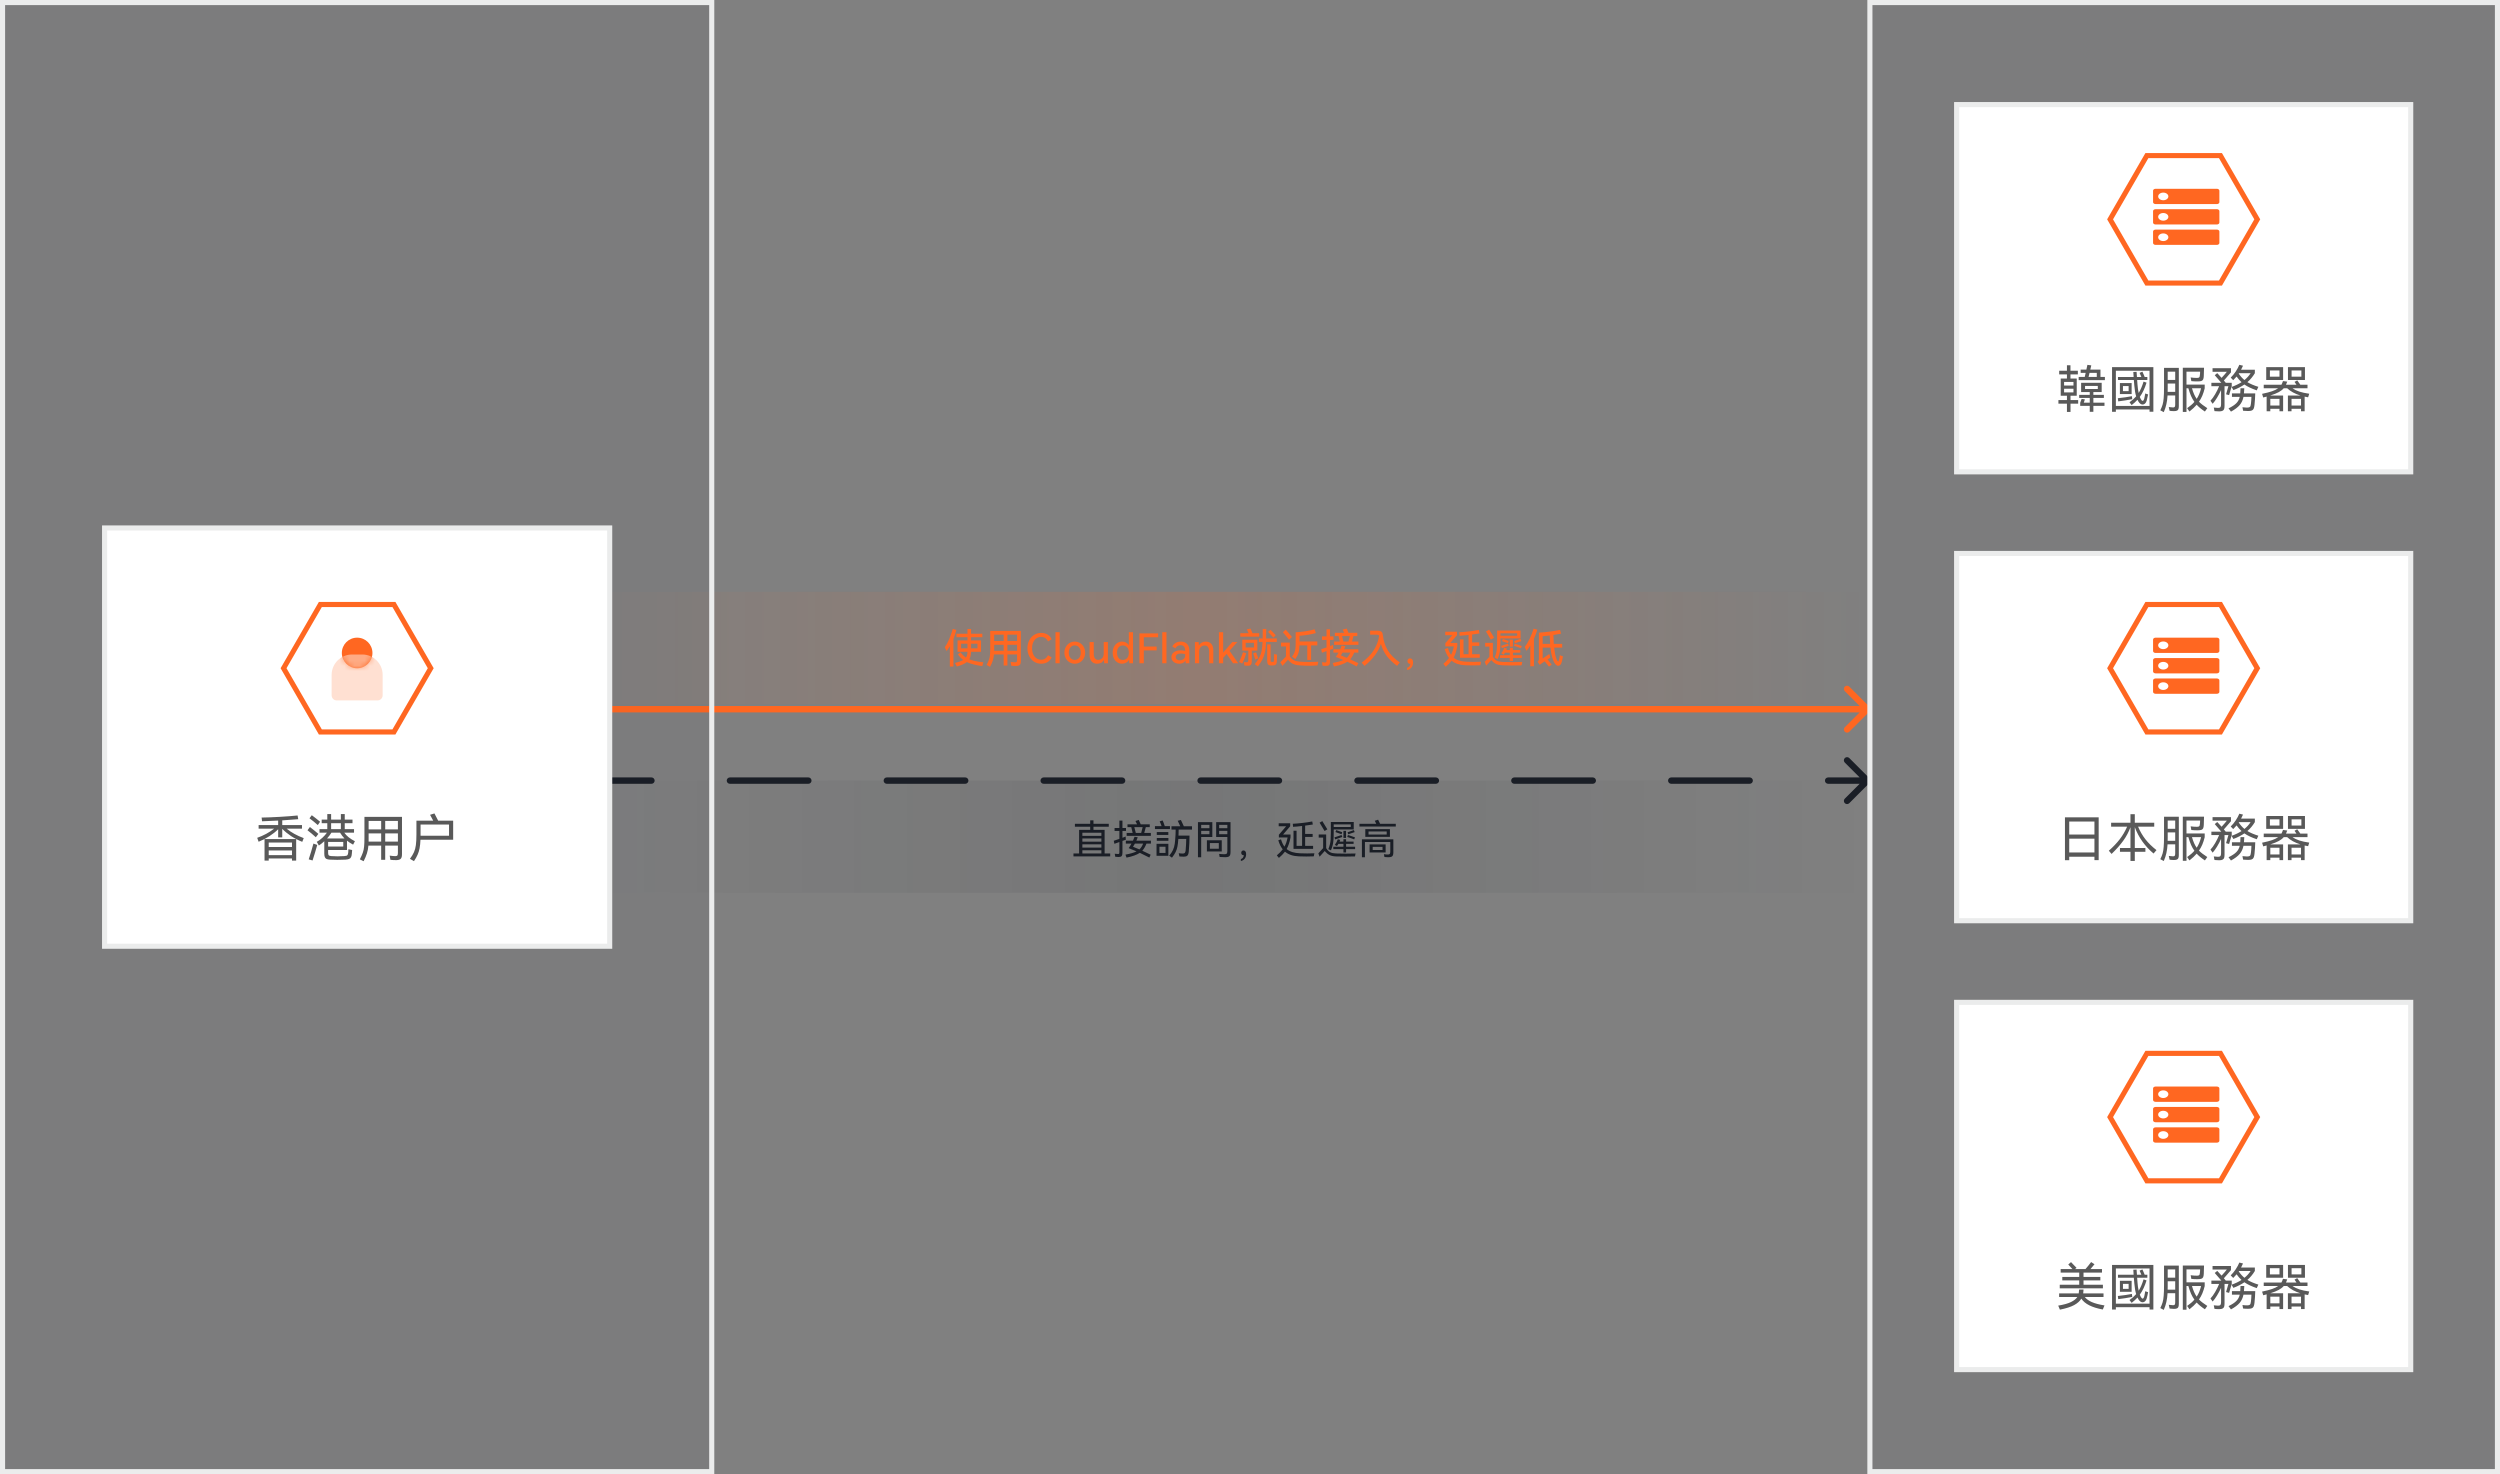 <svg width="490" height="289" viewBox="0 0 490 289" fill="none" xmlns="http://www.w3.org/2000/svg">
<rect x="0" y="0" width="490" height="289" fill="#808080" stroke="none"/>
<rect x="103" y="116" width="263" height="22" fill="url(#paint0_linear_697_43061)"/>
<path d="M187.456 123.456C187.291 124.091 187.096 124.685 186.872 125.24V130.64H186.168V126.656C185.949 127.029 185.741 127.352 185.544 127.624L185.176 126.872C185.469 126.461 185.752 125.939 186.024 125.304C186.301 124.664 186.541 123.987 186.744 123.272L187.456 123.456ZM192.528 130.552C191.867 130.461 191.291 130.352 190.8 130.224C190.315 130.101 189.883 129.949 189.504 129.768C189.296 129.933 189.032 130.085 188.712 130.224C188.397 130.363 188.008 130.501 187.544 130.64L187.168 129.944C187.893 129.763 188.44 129.565 188.808 129.352C188.403 129.059 188.051 128.696 187.752 128.264L188.264 127.848C188.557 128.269 188.912 128.613 189.328 128.88C189.429 128.736 189.501 128.573 189.544 128.392C189.592 128.211 189.619 127.997 189.624 127.752H187.68V125.52H189.624V124.888H187.464V124.208H189.624V123.28H190.328V124.208H192.536V124.888H190.328V125.52H192.28V127.752H190.328C190.312 128.381 190.197 128.872 189.984 129.224C190.667 129.501 191.584 129.696 192.736 129.808L192.528 130.552ZM189.624 126.168H188.368V127.072H189.624V126.168ZM191.584 127.072V126.168H190.328V127.072H191.584ZM194.088 123.664H200.088V129.568C200.088 129.829 200.053 130.029 199.984 130.168C199.92 130.307 199.813 130.403 199.664 130.456C199.515 130.515 199.304 130.544 199.032 130.544C198.808 130.544 198.536 130.528 198.216 130.496L198.088 129.736C198.429 129.784 198.712 129.811 198.936 129.816C199.101 129.816 199.211 129.784 199.264 129.72C199.317 129.651 199.344 129.517 199.344 129.32V128.28H197.456V130.44H196.72V128.28H194.816C194.779 128.717 194.701 129.12 194.584 129.488C194.467 129.851 194.288 130.256 194.048 130.704L193.368 130.328C193.587 129.912 193.744 129.568 193.84 129.296C193.936 129.024 194 128.723 194.032 128.392C194.069 128.056 194.088 127.581 194.088 126.968V123.664ZM196.72 125.64V124.4H194.856V125.64H196.72ZM197.456 125.64H199.344V124.4H197.456V125.64ZM194.856 127.552H196.72V126.376H194.856V127.24V127.552ZM197.456 126.376V127.552H199.344V126.376H197.456ZM204.072 129.304C204.387 129.304 204.656 129.227 204.88 129.072C205.104 128.917 205.283 128.701 205.416 128.424L206.12 128.84C205.965 129.219 205.707 129.523 205.344 129.752C204.981 129.976 204.563 130.088 204.088 130.088C203.587 130.088 203.128 129.963 202.712 129.712C202.301 129.456 201.976 129.099 201.736 128.64C201.496 128.181 201.376 127.656 201.376 127.064C201.376 126.472 201.496 125.947 201.736 125.488C201.976 125.029 202.301 124.675 202.712 124.424C203.128 124.173 203.587 124.048 204.088 124.048C204.563 124.048 204.981 124.163 205.344 124.392C205.707 124.616 205.965 124.917 206.12 125.296L205.416 125.712C205.283 125.435 205.104 125.219 204.88 125.064C204.656 124.909 204.387 124.832 204.072 124.832C203.725 124.832 203.416 124.925 203.144 125.112C202.872 125.293 202.661 125.555 202.512 125.896C202.363 126.232 202.288 126.621 202.288 127.064C202.288 127.507 202.363 127.899 202.512 128.24C202.661 128.576 202.872 128.837 203.144 129.024C203.416 129.211 203.725 129.304 204.072 129.304ZM207.697 130H206.873V123.912H207.697V130ZM208.625 127.92C208.625 127.499 208.719 127.123 208.905 126.792C209.092 126.461 209.34 126.205 209.649 126.024C209.964 125.843 210.303 125.752 210.665 125.752C211.023 125.752 211.356 125.843 211.665 126.024C211.975 126.205 212.223 126.461 212.409 126.792C212.596 127.123 212.689 127.499 212.689 127.92C212.689 128.341 212.596 128.717 212.409 129.048C212.223 129.379 211.975 129.635 211.665 129.816C211.356 129.997 211.023 130.088 210.665 130.088C210.303 130.088 209.964 129.997 209.649 129.816C209.34 129.635 209.092 129.379 208.905 129.048C208.719 128.717 208.625 128.341 208.625 127.92ZM209.489 127.92C209.489 128.357 209.599 128.704 209.817 128.96C210.041 129.216 210.321 129.344 210.657 129.344C210.999 129.344 211.279 129.216 211.497 128.96C211.716 128.704 211.825 128.357 211.825 127.92C211.825 127.483 211.713 127.136 211.489 126.88C211.271 126.624 210.993 126.496 210.657 126.496C210.321 126.496 210.041 126.624 209.817 126.88C209.599 127.136 209.489 127.483 209.489 127.92ZM216.327 125.848H217.151V130H216.423C216.413 129.733 216.394 129.509 216.367 129.328C216.234 129.584 216.05 129.776 215.815 129.904C215.581 130.027 215.319 130.088 215.031 130.088C214.583 130.088 214.226 129.941 213.959 129.648C213.693 129.355 213.559 128.931 213.559 128.376V125.848H214.375V128.136C214.375 128.515 214.447 128.811 214.591 129.024C214.735 129.232 214.954 129.336 215.247 129.336C215.546 129.336 215.799 129.229 216.007 129.016C216.221 128.803 216.327 128.501 216.327 128.112V125.848ZM221.254 123.912H222.07V130H221.35C221.324 129.637 221.305 129.411 221.294 129.32C221.145 129.576 220.948 129.768 220.702 129.896C220.462 130.024 220.206 130.088 219.934 130.088C219.609 130.088 219.305 130.003 219.022 129.832C218.74 129.661 218.513 129.413 218.342 129.088C218.172 128.757 218.086 128.368 218.086 127.92C218.086 127.477 218.172 127.093 218.342 126.768C218.513 126.437 218.74 126.187 219.022 126.016C219.305 125.84 219.609 125.752 219.934 125.752C220.196 125.752 220.441 125.811 220.67 125.928C220.905 126.045 221.1 126.219 221.254 126.448V123.912ZM220.07 129.352C220.396 129.352 220.673 129.235 220.902 129C221.137 128.765 221.254 128.405 221.254 127.92C221.254 127.44 221.137 127.085 220.902 126.856C220.673 126.627 220.396 126.512 220.07 126.512C219.729 126.512 219.454 126.635 219.246 126.88C219.044 127.125 218.942 127.472 218.942 127.92C218.942 128.373 219.044 128.725 219.246 128.976C219.454 129.227 219.729 129.352 220.07 129.352ZM223.328 124.144H226.992V124.904H224.184V126.72H226.696V127.48H224.184V130H223.328V124.144ZM228.627 130H227.803V123.912H228.627V130ZM231.443 125.752C231.939 125.752 232.339 125.899 232.643 126.192C232.952 126.485 233.107 126.907 233.107 127.456V130H232.395C232.384 129.76 232.371 129.589 232.355 129.488C232.099 129.888 231.688 130.088 231.123 130.088C230.846 130.088 230.59 130.037 230.355 129.936C230.126 129.835 229.942 129.688 229.803 129.496C229.664 129.304 229.595 129.072 229.595 128.8C229.595 128.389 229.763 128.064 230.099 127.824C230.435 127.584 230.864 127.464 231.387 127.464C231.68 127.464 231.982 127.504 232.291 127.584V127.568C232.291 127.189 232.216 126.912 232.067 126.736C231.918 126.555 231.694 126.464 231.395 126.464C231.155 126.464 230.952 126.517 230.787 126.624C230.627 126.725 230.491 126.875 230.379 127.072L229.771 126.72C229.904 126.427 230.12 126.192 230.419 126.016C230.718 125.84 231.059 125.752 231.443 125.752ZM232.291 128.208C231.971 128.128 231.691 128.088 231.451 128.088C231.131 128.088 230.883 128.149 230.707 128.272C230.531 128.395 230.443 128.565 230.443 128.784C230.443 128.981 230.515 129.139 230.659 129.256C230.803 129.368 230.992 129.424 231.227 129.424C231.52 129.424 231.771 129.341 231.979 129.176C232.187 129.005 232.291 128.771 232.291 128.472V128.208ZM236.337 125.752C236.785 125.752 237.142 125.899 237.409 126.192C237.676 126.485 237.809 126.909 237.809 127.464V130H236.985V127.712C236.985 127.328 236.913 127.032 236.769 126.824C236.625 126.616 236.406 126.512 236.113 126.512C235.814 126.512 235.558 126.619 235.345 126.832C235.137 127.04 235.033 127.339 235.033 127.728V130H234.209V125.848H234.937C234.948 126.109 234.964 126.336 234.985 126.528C235.124 126.272 235.308 126.08 235.537 125.952C235.772 125.819 236.038 125.752 236.337 125.752ZM240.984 127.552L242.688 130H241.68L240.424 128.176L239.736 128.944V130H238.912V123.912H239.736V127.912L241.528 125.848H242.512L240.984 127.552ZM246.8 124.112V124.792H243.096V124.112H244.728C244.568 123.739 244.451 123.485 244.376 123.352L245.096 123.2C245.219 123.445 245.352 123.749 245.496 124.112H246.8ZM250.248 125.816H248.144C248.128 126.584 248.064 127.232 247.952 127.76C247.845 128.288 247.683 128.768 247.464 129.2C247.245 129.627 246.941 130.101 246.552 130.624L245.928 130.176C246.312 129.707 246.608 129.277 246.816 128.888C247.024 128.499 247.176 128.069 247.272 127.6C247.368 127.125 247.429 126.531 247.456 125.816H246.744V125.136H247.48V125.12L247.496 123.272H248.184L248.152 125.12V125.136H250.248V125.816ZM249.568 124.96C249.445 124.811 249.155 124.493 248.696 124.008L248.544 123.848L249.008 123.432C249.205 123.629 249.416 123.848 249.64 124.088C249.763 124.211 249.899 124.352 250.048 124.512L249.568 124.96ZM246.44 127.512H245.352V129.552C245.352 129.904 245.296 130.147 245.184 130.28C245.077 130.413 244.883 130.48 244.6 130.48C244.403 130.485 244.173 130.475 243.912 130.448L243.784 129.752C243.955 129.789 244.136 129.808 244.328 129.808C244.461 129.808 244.552 129.773 244.6 129.704C244.648 129.629 244.672 129.507 244.672 129.336V127.512H243.488V125.384H246.44V127.512ZM245.776 125.992H244.152V126.904H245.776V125.992ZM250.304 128.312C250.304 128.653 250.291 129.077 250.264 129.584C250.259 129.893 250.195 130.112 250.072 130.24C249.949 130.368 249.747 130.432 249.464 130.432H249.096C248.845 130.432 248.661 130.363 248.544 130.224C248.427 130.085 248.368 129.869 248.368 129.576V126.304H249.04V129.424C249.04 129.547 249.061 129.632 249.104 129.68C249.147 129.723 249.216 129.744 249.312 129.744H249.416C249.528 129.744 249.603 129.723 249.64 129.68C249.677 129.637 249.696 129.555 249.696 129.432C249.712 128.968 249.72 128.555 249.72 128.192L250.304 128.312ZM244.24 128.032C244.069 128.715 243.819 129.389 243.488 130.056L242.872 129.752C243.005 129.485 243.141 129.173 243.28 128.816C243.424 128.453 243.541 128.123 243.632 127.824L244.24 128.032ZM246.04 129.28L245.944 128.984C245.917 128.904 245.869 128.763 245.8 128.56C245.731 128.357 245.669 128.195 245.616 128.072L246.184 127.848C246.403 128.397 246.549 128.789 246.624 129.024L246.04 129.28ZM254.704 126.504C254.688 127.085 254.624 127.563 254.512 127.936C254.4 128.309 254.195 128.723 253.896 129.176L253.232 128.72C253.445 128.421 253.603 128.149 253.704 127.904C253.805 127.659 253.872 127.392 253.904 127.104C253.936 126.811 253.952 126.408 253.952 125.896V123.928C254.603 123.891 255.245 123.824 255.88 123.728C256.52 123.627 257.115 123.501 257.664 123.352L257.896 124.088C257.421 124.216 256.899 124.328 256.328 124.424C255.757 124.515 255.219 124.579 254.712 124.616V125.728H258.192V126.504H256.976V129.352H256.224V126.504H254.704ZM252.656 125.384C252.533 125.213 252.341 124.973 252.08 124.664C251.824 124.349 251.611 124.101 251.44 123.92L251.992 123.416C252.152 123.576 252.355 123.8 252.6 124.088C252.851 124.376 253.059 124.629 253.224 124.848L252.656 125.384ZM254.864 129.696C255.403 129.733 255.976 129.752 256.584 129.752C257.229 129.752 257.832 129.733 258.392 129.696L258.232 130.424C257.624 130.467 257.056 130.488 256.528 130.488C256 130.488 255.432 130.467 254.824 130.424C254.403 130.397 254.053 130.341 253.776 130.256C253.504 130.176 253.267 130.061 253.064 129.912C252.867 129.763 252.659 129.563 252.44 129.312L251.368 130.512L250.944 129.816L252.048 128.672V126.704H251.08V125.944H252.8V128.664C253.035 129 253.304 129.248 253.608 129.408C253.912 129.563 254.331 129.659 254.864 129.696ZM266.248 125.736V126.4H261.488V125.736H262.6L262.352 124.672H261.632V124.024H263.448C263.331 123.736 263.24 123.525 263.176 123.392L263.96 123.2C264.013 123.312 264.059 123.419 264.096 123.52C264.139 123.621 264.176 123.712 264.208 123.792C264.219 123.824 264.248 123.901 264.296 124.024H266.032V124.672H265.272L265.008 125.736H266.248ZM261.312 127.152L260.688 127.368V129.64C260.688 129.875 260.661 130.053 260.608 130.176C260.56 130.304 260.477 130.392 260.36 130.44C260.248 130.493 260.088 130.52 259.88 130.52C259.667 130.52 259.448 130.507 259.224 130.48L259.104 129.792C259.291 129.824 259.493 129.843 259.712 129.848C259.824 129.848 259.899 129.824 259.936 129.776C259.979 129.723 260 129.629 260 129.496V127.616L259.096 127.936L258.952 127.24C259.325 127.128 259.675 127.013 260 126.896V125.424H259.112V124.736H260V123.344H260.688V124.736H261.36V125.424H260.688V126.64C260.864 126.576 261.061 126.499 261.28 126.408L261.312 127.152ZM263.048 124.672L263.304 125.736H264.304C264.395 125.411 264.483 125.056 264.568 124.672H263.048ZM263.688 126.656C263.624 126.821 263.541 127.021 263.44 127.256H266.24V127.912H265.416C265.203 128.456 264.941 128.893 264.632 129.224C265.261 129.512 265.795 129.763 266.232 129.976L265.92 130.624C265.269 130.272 264.653 129.965 264.072 129.704C263.779 129.901 263.419 130.075 262.992 130.224C262.571 130.373 262.059 130.509 261.456 130.632L261.216 129.952C262.149 129.776 262.848 129.579 263.312 129.36C262.907 129.184 262.413 128.981 261.832 128.752C262.003 128.517 262.176 128.237 262.352 127.912H261.344V127.256H262.68C262.824 126.931 262.92 126.688 262.968 126.528L263.688 126.656ZM263.128 127.912C263.016 128.125 262.909 128.307 262.808 128.456C263.091 128.557 263.48 128.717 263.976 128.936C264.248 128.685 264.475 128.344 264.656 127.912H263.128ZM271.032 124.44C271.155 125.587 271.48 126.597 272.008 127.472C272.536 128.347 273.32 129.133 274.36 129.832L273.824 130.512C272.981 129.888 272.304 129.24 271.792 128.568C271.285 127.891 270.907 127.101 270.656 126.2C270.165 127.747 269.099 129.187 267.456 130.52L266.888 129.88C267.981 129.059 268.795 128.208 269.328 127.328C269.861 126.443 270.189 125.531 270.312 124.592C270.264 124.517 270.187 124.467 270.08 124.44C269.979 124.408 269.837 124.392 269.656 124.392H268.544V123.608H269.952C270.304 123.608 270.565 123.672 270.736 123.8C270.907 123.928 271.005 124.141 271.032 124.44ZM276.368 129.04C276.539 129.04 276.68 129.109 276.792 129.248C276.904 129.381 276.96 129.584 276.96 129.856C276.96 130.251 276.851 130.579 276.632 130.84C276.413 131.107 276.133 131.272 275.792 131.336V130.888C276.187 130.781 276.4 130.52 276.432 130.104C276.416 130.109 276.395 130.112 276.368 130.112C276.219 130.112 276.096 130.061 276 129.96C275.909 129.853 275.864 129.725 275.864 129.576C275.864 129.427 275.909 129.301 276 129.2C276.096 129.093 276.219 129.04 276.368 129.04ZM287.84 124.456C287.029 124.541 286.448 124.595 286.096 124.616L286.032 123.92C286.587 123.893 287.229 123.837 287.96 123.752C288.691 123.667 289.32 123.571 289.848 123.464L289.976 124.16C289.597 124.229 289.117 124.299 288.536 124.368V125.912H289.936V126.584H288.536V128.224H290.032V128.912H286.152V125.328H286.848V128.224H287.84V124.456ZM287.456 129.696C288.085 129.717 288.557 129.728 288.872 129.728C289.181 129.728 289.651 129.717 290.28 129.696L290.152 130.392C289.72 130.413 289.227 130.424 288.672 130.424C288.123 130.424 287.627 130.413 287.184 130.392C286.075 130.349 285.184 130.051 284.512 129.496C284.219 129.885 283.837 130.283 283.368 130.688L282.896 130.112C283.349 129.733 283.72 129.352 284.008 128.968C283.656 128.509 283.376 127.928 283.168 127.224L283.792 127.008C283.936 127.531 284.141 127.979 284.408 128.352C284.643 127.909 284.829 127.355 284.968 126.688H283.288V126.072L284.648 124.504H283.264V123.816H285.568V124.504L284.256 126.016H285.632V126.672C285.547 127.141 285.445 127.555 285.328 127.912C285.216 128.264 285.075 128.592 284.904 128.896C285.203 129.152 285.56 129.344 285.976 129.472C286.397 129.595 286.891 129.669 287.456 129.696ZM292.208 125.376C291.909 124.853 291.592 124.317 291.256 123.768L291.872 123.416C292.107 123.757 292.429 124.283 292.84 124.992L292.208 125.376ZM294.088 125.704C294.088 126.547 294.053 127.197 293.984 127.656C293.915 128.115 293.768 128.627 293.544 129.192L292.952 128.864C293.091 128.523 293.192 128.221 293.256 127.96C293.32 127.693 293.365 127.389 293.392 127.048C293.419 126.707 293.432 126.248 293.432 125.672V123.584H298.032V125.136H294.088V125.704ZM297.36 124.6V124.136H294.088V124.6H297.36ZM296.776 125.64L296.96 125.576C297.408 125.437 297.76 125.32 298.016 125.224L298.184 125.656C297.565 125.869 297.149 126.008 296.936 126.072L296.776 125.64ZM295.568 126.056L295.344 125.976C294.843 125.805 294.525 125.701 294.392 125.664L294.56 125.24C295.109 125.411 295.496 125.539 295.72 125.624L295.568 126.056ZM295.912 125.376H296.528V126.752H295.912V125.376ZM294.568 129.744C295.128 129.765 295.76 129.776 296.464 129.776C297.168 129.776 297.8 129.765 298.36 129.744L298.224 130.408C297.675 130.429 297.056 130.44 296.368 130.44C295.685 130.44 295.069 130.429 294.52 130.408C294.008 130.387 293.584 130.299 293.248 130.144C292.917 129.989 292.595 129.733 292.28 129.376C292.264 129.392 292.245 129.413 292.224 129.44C292.208 129.461 292.184 129.488 292.152 129.52C291.688 130.048 291.403 130.365 291.296 130.472L291.008 129.712L291.928 128.728V126.728H291.088V126.008H292.608V128.736C292.821 129.093 293.072 129.347 293.36 129.496C293.653 129.645 294.056 129.728 294.568 129.744ZM294.216 126.592C294.669 126.459 295.115 126.312 295.552 126.152L295.728 126.568C295.344 126.712 294.891 126.867 294.368 127.032L294.216 126.592ZM296.888 126.16C297.064 126.208 297.288 126.28 297.56 126.376C297.832 126.467 298.069 126.549 298.272 126.624L298.096 127.056C297.915 126.981 297.688 126.896 297.416 126.8C297.144 126.704 296.912 126.629 296.72 126.576L296.888 126.16ZM296.544 129.568H295.92V128.96H293.992V128.424H295.92V127.92H294.984C294.899 128.064 294.808 128.197 294.712 128.32L294.248 128.056C294.488 127.741 294.685 127.384 294.84 126.984L295.368 127.112L295.24 127.416H295.92V126.984H296.544V127.416H297.984V127.92H296.544V128.424H298.264V128.96H296.544V129.568ZM301.32 123.416C301.123 124.061 300.901 124.651 300.656 125.184V130.592H299.936V126.528C299.717 126.885 299.469 127.232 299.192 127.568L298.848 126.808C299.173 126.387 299.496 125.843 299.816 125.176C300.136 124.509 300.392 123.856 300.584 123.216L301.32 123.416ZM306.336 128.648C306.325 128.744 306.296 128.904 306.248 129.128C306.2 129.347 306.155 129.541 306.112 129.712C306.043 129.984 305.949 130.181 305.832 130.304C305.715 130.432 305.571 130.496 305.4 130.496C305.219 130.496 305.04 130.397 304.864 130.2C304.688 130.008 304.525 129.707 304.376 129.296C304.163 128.725 304.003 127.936 303.896 126.928H302.36V129.064C302.408 129.032 302.464 128.995 302.528 128.952C302.592 128.909 302.661 128.861 302.736 128.808L303.672 128.184L303.872 128.888L303.312 129.248C303.653 129.643 303.925 129.984 304.128 130.272L303.6 130.664C303.445 130.451 303.168 130.101 302.768 129.616C302.709 129.653 302.656 129.688 302.608 129.72C302.565 129.747 302.528 129.771 302.496 129.792C302.251 129.957 302.011 130.131 301.776 130.312L301.384 129.704C301.475 129.619 301.536 129.541 301.568 129.472C301.605 129.403 301.624 129.323 301.624 129.232V124C302.291 123.957 302.989 123.891 303.72 123.8C304.451 123.704 305.136 123.592 305.776 123.464L305.952 124.2C305.531 124.291 305.035 124.376 304.464 124.456C304.469 124.989 304.496 125.568 304.544 126.192H306.184V126.928H304.608C304.715 127.893 304.864 128.629 305.056 129.136C305.109 129.28 305.171 129.405 305.24 129.512C305.315 129.613 305.368 129.664 305.4 129.664C305.427 129.664 305.459 129.619 305.496 129.528C305.539 129.432 305.576 129.32 305.608 129.192C305.656 128.92 305.699 128.661 305.736 128.416L306.336 128.648ZM302.36 126.192H303.832C303.805 125.819 303.776 125.272 303.744 124.552C303.141 124.632 302.68 124.683 302.36 124.704V126.192Z" fill="#FF6721"/>
<rect x="103" y="153" width="263" height="22" fill="url(#paint1_linear_697_43061)"/>
<path d="M120 152.375C119.655 152.375 119.375 152.655 119.375 153C119.375 153.345 119.655 153.625 120 153.625V152.375ZM366.442 153.442C366.686 153.198 366.686 152.802 366.442 152.558L362.464 148.581C362.22 148.337 361.825 148.337 361.581 148.581C361.337 148.825 361.337 149.22 361.581 149.464L365.116 153L361.581 156.536C361.337 156.78 361.337 157.175 361.581 157.419C361.825 157.663 362.22 157.663 362.464 157.419L366.442 153.442ZM127.688 153.625C128.033 153.625 128.312 153.345 128.312 153C128.312 152.655 128.033 152.375 127.688 152.375V153.625ZM143.062 152.375C142.717 152.375 142.438 152.655 142.438 153C142.438 153.345 142.717 153.625 143.062 153.625V152.375ZM158.438 153.625C158.783 153.625 159.062 153.345 159.062 153C159.062 152.655 158.783 152.375 158.438 152.375V153.625ZM173.812 152.375C173.467 152.375 173.188 152.655 173.188 153C173.188 153.345 173.467 153.625 173.812 153.625V152.375ZM189.188 153.625C189.533 153.625 189.812 153.345 189.812 153C189.812 152.655 189.533 152.375 189.188 152.375V153.625ZM204.562 152.375C204.217 152.375 203.938 152.655 203.938 153C203.938 153.345 204.217 153.625 204.562 153.625V152.375ZM219.938 153.625C220.283 153.625 220.562 153.345 220.562 153C220.562 152.655 220.283 152.375 219.938 152.375V153.625ZM235.312 152.375C234.967 152.375 234.688 152.655 234.688 153C234.688 153.345 234.967 153.625 235.312 153.625V152.375ZM250.688 153.625C251.033 153.625 251.312 153.345 251.312 153C251.312 152.655 251.033 152.375 250.688 152.375V153.625ZM266.062 152.375C265.717 152.375 265.438 152.655 265.438 153C265.438 153.345 265.717 153.625 266.062 153.625V152.375ZM281.438 153.625C281.783 153.625 282.062 153.345 282.062 153C282.062 152.655 281.783 152.375 281.438 152.375V153.625ZM296.812 152.375C296.467 152.375 296.188 152.655 296.188 153C296.188 153.345 296.467 153.625 296.812 153.625V152.375ZM312.188 153.625C312.533 153.625 312.812 153.345 312.812 153C312.812 152.655 312.533 152.375 312.188 152.375V153.625ZM327.562 152.375C327.217 152.375 326.938 152.655 326.938 153C326.938 153.345 327.217 153.625 327.562 153.625V152.375ZM342.938 153.625C343.283 153.625 343.562 153.345 343.562 153C343.562 152.655 343.283 152.375 342.938 152.375V153.625ZM358.312 152.375C357.967 152.375 357.688 152.655 357.688 153C357.688 153.345 357.967 153.625 358.312 153.625V152.375ZM120 153.625H127.688V152.375H120V153.625ZM143.062 153.625H158.438V152.375H143.062V153.625ZM173.812 153.625H189.188V152.375H173.812V153.625ZM204.562 153.625H219.938V152.375H204.562V153.625ZM235.312 153.625H250.688V152.375H235.312V153.625ZM266.062 153.625H281.438V152.375H266.062V153.625ZM296.812 153.625H312.188V152.375H296.812V153.625ZM327.562 153.625H342.938V152.375H327.562V153.625ZM358.312 153.625H366V152.375H358.312V153.625ZM120 152.375C119.655 152.375 119.375 152.655 119.375 153C119.375 153.345 119.655 153.625 120 153.625V152.375ZM366.442 153.442C366.686 153.198 366.686 152.802 366.442 152.558L362.464 148.581C362.22 148.337 361.825 148.337 361.581 148.581C361.337 148.825 361.337 149.22 361.581 149.464L365.116 153L361.581 156.536C361.337 156.78 361.337 157.175 361.581 157.419C361.825 157.663 362.22 157.663 362.464 157.419L366.442 153.442ZM127.688 153.625C128.033 153.625 128.312 153.345 128.312 153C128.312 152.655 128.033 152.375 127.688 152.375V153.625ZM143.062 152.375C142.717 152.375 142.438 152.655 142.438 153C142.438 153.345 142.717 153.625 143.062 153.625V152.375ZM158.438 153.625C158.783 153.625 159.062 153.345 159.062 153C159.062 152.655 158.783 152.375 158.438 152.375V153.625ZM173.812 152.375C173.467 152.375 173.188 152.655 173.188 153C173.188 153.345 173.467 153.625 173.812 153.625V152.375ZM189.188 153.625C189.533 153.625 189.812 153.345 189.812 153C189.812 152.655 189.533 152.375 189.188 152.375V153.625ZM204.562 152.375C204.217 152.375 203.938 152.655 203.938 153C203.938 153.345 204.217 153.625 204.562 153.625V152.375ZM219.938 153.625C220.283 153.625 220.562 153.345 220.562 153C220.562 152.655 220.283 152.375 219.938 152.375V153.625ZM235.312 152.375C234.967 152.375 234.688 152.655 234.688 153C234.688 153.345 234.967 153.625 235.312 153.625V152.375ZM250.688 153.625C251.033 153.625 251.312 153.345 251.312 153C251.312 152.655 251.033 152.375 250.688 152.375V153.625ZM266.062 152.375C265.717 152.375 265.438 152.655 265.438 153C265.438 153.345 265.717 153.625 266.062 153.625V152.375ZM281.438 153.625C281.783 153.625 282.062 153.345 282.062 153C282.062 152.655 281.783 152.375 281.438 152.375V153.625ZM296.812 152.375C296.467 152.375 296.188 152.655 296.188 153C296.188 153.345 296.467 153.625 296.812 153.625V152.375ZM312.188 153.625C312.533 153.625 312.812 153.345 312.812 153C312.812 152.655 312.533 152.375 312.188 152.375V153.625ZM327.562 152.375C327.217 152.375 326.938 152.655 326.938 153C326.938 153.345 327.217 153.625 327.562 153.625V152.375ZM342.938 153.625C343.283 153.625 343.562 153.345 343.562 153C343.562 152.655 343.283 152.375 342.938 152.375V153.625ZM358.312 152.375C357.967 152.375 357.688 152.655 357.688 153C357.688 153.345 357.967 153.625 358.312 153.625V152.375ZM120 153.625H127.688V152.375H120V153.625ZM143.062 153.625H158.438V152.375H143.062V153.625ZM173.812 153.625H189.188V152.375H173.812V153.625ZM204.562 153.625H219.938V152.375H204.562V153.625ZM235.312 153.625H250.688V152.375H235.312V153.625ZM266.062 153.625H281.438V152.375H266.062V153.625ZM296.812 153.625H312.188V152.375H296.812V153.625ZM327.562 153.625H342.938V152.375H327.562V153.625ZM358.312 153.625H366V152.375H358.312V153.625Z" fill="#1A1E26"/>
<path d="M120 138.375C119.655 138.375 119.375 138.655 119.375 139C119.375 139.345 119.655 139.625 120 139.625V138.375ZM366.442 139.442C366.686 139.198 366.686 138.802 366.442 138.558L362.464 134.581C362.22 134.337 361.825 134.337 361.581 134.581C361.337 134.825 361.337 135.22 361.581 135.464L365.116 139L361.581 142.536C361.337 142.78 361.337 143.175 361.581 143.419C361.825 143.663 362.22 143.663 362.464 143.419L366.442 139.442ZM120 139.625H366V138.375H120V139.625Z" fill="#FF6721"/>
<path d="M216.504 162.66V167.284H217.6V167.86H210.4V167.284H211.504V162.66H213.68V162.036H210.68V161.46H213.68V160.78H214.32V161.46H217.32V162.036H214.32V162.66H216.504ZM215.872 163.828V163.212H212.144V163.828H215.872ZM212.144 164.964H215.872V164.34H212.144V164.964ZM215.872 165.484H212.144V166.124H215.872V165.484ZM215.872 166.652H212.144V167.284H215.872V166.652ZM225.568 163.252V163.828H220.824V163.252H222L221.728 162.124H220.984V161.564H222.864C222.768 161.34 222.664 161.124 222.552 160.916L223.2 160.708C223.28 160.863 223.405 161.148 223.576 161.564H225.352V162.124H224.576L224.272 163.252H225.568ZM220.656 164.596L220 164.82V167.132C220 167.457 219.944 167.679 219.832 167.796C219.725 167.913 219.533 167.972 219.256 167.972C219.027 167.972 218.805 167.959 218.592 167.932L218.488 167.332C218.739 167.369 218.957 167.388 219.144 167.388C219.245 167.388 219.312 167.364 219.344 167.316C219.381 167.263 219.4 167.169 219.4 167.036V165.036C219.059 165.153 218.733 165.271 218.424 165.388L218.296 164.788C218.525 164.724 218.893 164.601 219.4 164.42V162.868H218.456V162.284H219.4V160.836H220V162.284H220.696V162.868H220V164.204L220.192 164.132L220.624 163.956L220.656 164.596ZM223.96 162.124H222.328L222.616 163.252H223.672L223.96 162.124ZM225.584 165.348H224.704C224.475 165.94 224.203 166.404 223.888 166.74C224.608 167.071 225.155 167.332 225.528 167.524L225.272 168.084C224.707 167.785 224.083 167.476 223.4 167.156C223.107 167.353 222.752 167.527 222.336 167.676C221.92 167.831 221.408 167.969 220.8 168.092L220.584 167.508C221.56 167.327 222.285 167.113 222.76 166.868C222.088 166.58 221.573 166.369 221.216 166.236C221.397 165.985 221.581 165.689 221.768 165.348H220.664V164.772H222.064C222.208 164.468 222.312 164.212 222.376 164.004L223 164.108C222.899 164.375 222.808 164.596 222.728 164.772H225.584V165.348ZM223.32 166.484C223.48 166.34 223.616 166.177 223.728 165.996C223.845 165.815 223.955 165.599 224.056 165.348H222.44C222.312 165.593 222.189 165.799 222.072 165.964C222.381 166.076 222.797 166.249 223.32 166.484ZM231.016 162.596C231.016 162.761 231.011 163.009 231 163.34L230.992 163.596L230.984 163.772H233.144C233.155 164.076 233.144 164.567 233.112 165.244C233.085 165.921 233.048 166.476 233 166.908C232.973 167.175 232.925 167.377 232.856 167.516C232.792 167.66 232.691 167.761 232.552 167.82C232.419 167.879 232.221 167.908 231.96 167.908C231.645 167.908 231.379 167.895 231.16 167.868L231.032 167.228C231.075 167.233 231.173 167.247 231.328 167.268C231.488 167.289 231.64 167.3 231.784 167.3C232.003 167.3 232.149 167.255 232.224 167.164C232.304 167.068 232.357 166.913 232.384 166.7C232.416 166.439 232.443 166.057 232.464 165.556C232.491 165.055 232.504 164.679 232.504 164.428H230.952C230.915 165.041 230.856 165.543 230.776 165.932C230.701 166.321 230.581 166.681 230.416 167.012C230.256 167.337 230.019 167.703 229.704 168.108L229.168 167.716C229.504 167.305 229.752 166.927 229.912 166.58C230.072 166.228 230.184 165.833 230.248 165.396C230.312 164.959 230.365 164.329 230.408 163.508L230.432 162.596H229.608V161.948H231.328C231.125 161.479 230.96 161.119 230.832 160.868L231.456 160.716C231.515 160.833 231.677 161.18 231.944 161.756L232.032 161.948H233.632V162.596H231.016ZM229.312 161.924V162.492H226.368V161.924H227.672C227.56 161.572 227.435 161.26 227.296 160.988L227.872 160.804C228.016 161.108 228.157 161.481 228.296 161.924H229.312ZM228.992 163.084V163.652H226.728V163.084H228.992ZM229.008 164.796H226.728V164.244H229.008V164.796ZM229 167.74H226.68V165.38H229V167.74ZM228.44 165.956H227.248V167.18H228.44V165.956ZM237.616 161.132V164.052H235.432V168.028H234.8V161.132H237.616ZM238.368 161.132H241.184V166.956C241.184 167.228 241.157 167.439 241.104 167.588C241.051 167.737 240.952 167.844 240.808 167.908C240.664 167.977 240.453 168.012 240.176 168.012C239.803 168.012 239.427 167.996 239.048 167.964L238.944 167.364C239.328 167.407 239.685 167.428 240.016 167.428C240.24 167.428 240.387 167.38 240.456 167.284C240.525 167.188 240.56 167.023 240.56 166.788V164.052H238.368V161.132ZM237.048 162.324V161.668H235.432V162.324H237.048ZM240.56 162.324V161.668H238.952V162.324H240.56ZM235.432 162.852V163.508H237.048V162.852H235.432ZM238.952 162.852V163.508H240.56V162.852H238.952ZM236.552 164.692H239.464V166.892H236.552V164.692ZM237.136 166.348H238.888V165.236H237.136V166.348ZM243.72 166.684C243.875 166.684 244 166.745 244.096 166.868C244.192 166.985 244.24 167.169 244.24 167.42C244.24 167.783 244.144 168.081 243.952 168.316C243.765 168.551 243.517 168.697 243.208 168.756V168.38C243.571 168.268 243.763 168.009 243.784 167.604C243.768 167.609 243.744 167.612 243.712 167.612C243.579 167.612 243.472 167.567 243.392 167.476C243.317 167.385 243.28 167.276 243.28 167.148C243.28 167.015 243.32 166.905 243.4 166.82C243.485 166.729 243.592 166.684 243.72 166.684ZM255.208 161.892C254.472 161.983 253.883 162.039 253.44 162.06L253.384 161.46C253.939 161.433 254.581 161.377 255.312 161.292C256.043 161.207 256.672 161.111 257.2 161.004L257.312 161.604C256.795 161.689 256.293 161.761 255.808 161.82V163.452H257.28V164.036H255.808V165.788H257.368V166.38H253.528V162.82H254.128V165.788H255.208V161.892ZM254.784 167.244C255.413 167.265 255.885 167.276 256.2 167.276C256.515 167.276 256.987 167.265 257.616 167.244L257.504 167.844C257.072 167.865 256.581 167.876 256.032 167.876C255.488 167.876 254.995 167.865 254.552 167.844C253.421 167.801 252.523 167.495 251.856 166.924C251.536 167.34 251.139 167.748 250.664 168.148L250.256 167.652C250.736 167.252 251.123 166.857 251.416 166.468C251.043 166.004 250.752 165.412 250.544 164.692L251.08 164.508C251.245 165.084 251.469 165.561 251.752 165.94C252.029 165.455 252.235 164.855 252.368 164.14H250.656V163.612L252.088 161.948H250.624V161.356H252.88V161.948L251.488 163.564H252.944V164.124C252.853 164.609 252.747 165.033 252.624 165.396C252.507 165.759 252.36 166.097 252.184 166.412C252.493 166.673 252.861 166.871 253.288 167.004C253.715 167.137 254.213 167.217 254.784 167.244ZM259.616 162.876C259.205 162.161 258.88 161.617 258.64 161.244L259.176 160.94C259.395 161.265 259.723 161.801 260.16 162.548L259.616 162.876ZM261.408 163.196C261.408 163.788 261.392 164.268 261.36 164.636C261.333 164.999 261.283 165.335 261.208 165.644C261.133 165.948 261.021 166.289 260.872 166.668L260.352 166.436C260.491 166.079 260.592 165.769 260.656 165.508C260.725 165.241 260.773 164.935 260.8 164.588C260.827 164.241 260.84 163.767 260.84 163.164V161.108H265.336V162.572H261.408V163.196ZM264.752 162.092V161.588H261.408V162.092H264.752ZM264.12 163.124C264.12 163.124 264.248 163.081 264.504 162.996C265.011 162.82 265.296 162.719 265.36 162.692L265.512 163.092C265.069 163.257 264.651 163.401 264.256 163.524L264.12 163.124ZM262.944 163.516C262.395 163.313 261.995 163.169 261.744 163.084L261.896 162.7C262.323 162.833 262.717 162.969 263.08 163.108L262.944 163.516ZM263.312 164.236V162.844H263.824V164.236H263.312ZM261.904 167.284C262.747 167.305 263.379 167.316 263.8 167.316C264.216 167.316 264.845 167.305 265.688 167.284L265.576 167.86C265.027 167.881 264.408 167.892 263.72 167.892C263.037 167.892 262.419 167.881 261.864 167.86C261.352 167.844 260.933 167.756 260.608 167.596C260.283 167.436 259.96 167.169 259.64 166.796C259.549 166.887 259.419 167.033 259.248 167.236C258.949 167.577 258.747 167.801 258.64 167.908L258.392 167.26L259.336 166.228V164.172H258.464V163.556H259.928V166.236C260.163 166.615 260.424 166.881 260.712 167.036C261 167.185 261.397 167.268 261.904 167.284ZM261.552 164.124C262.091 163.964 262.555 163.809 262.944 163.66L263.096 164.044C262.701 164.199 262.232 164.361 261.688 164.532L261.552 164.124ZM264.2 163.66C264.376 163.708 264.597 163.78 264.864 163.876C265.136 163.967 265.373 164.049 265.576 164.124L265.424 164.524C265.243 164.449 265.016 164.364 264.744 164.268C264.472 164.172 264.243 164.097 264.056 164.044L264.2 163.66ZM263.832 167.084H263.312V166.428H261.328V165.964H263.312V165.396H262.328C262.211 165.593 262.117 165.737 262.048 165.828L261.624 165.604C261.864 165.273 262.061 164.905 262.216 164.5L262.688 164.62C262.651 164.716 262.605 164.825 262.552 164.948H263.312V164.484H263.832V164.948H265.304V165.396H263.832V165.964H265.6V166.428H263.832V167.084ZM273.576 161.46V162.004H266.448V161.46H269.744C269.68 161.321 269.584 161.124 269.456 160.868L270.112 160.66C270.261 160.943 270.389 161.209 270.496 161.46H273.576ZM267.6 164.02V162.508H272.424V164.02H267.6ZM268.232 163.564H271.792V162.964H268.232V163.564ZM266.936 168.028V164.508H273.096V167.1C273.096 167.345 273.064 167.532 273 167.66C272.936 167.793 272.832 167.887 272.688 167.94C272.544 167.993 272.339 168.02 272.072 168.02C271.832 168.02 271.592 168.004 271.352 167.972L271.24 167.42C271.523 167.463 271.789 167.484 272.04 167.484C272.216 167.484 272.336 167.444 272.4 167.364C272.464 167.279 272.496 167.14 272.496 166.948V165.028H267.528V168.028H266.936ZM268.44 165.5H271.584V167.084H268.44V165.5ZM269.048 166.596H270.976V165.98H269.048V166.596Z" fill="#1A1E26"/>
<rect x="0.5" y="0.5" width="139" height="287.942" fill="#1A1E26" fill-opacity="0.03"/>
<rect x="0.5" y="0.5" width="139" height="287.942" stroke="#EBECEC"/>
<rect x="20.5" y="103.481" width="99" height="81.981" fill="white"/>
<rect x="20.5" y="103.481" width="99" height="81.981" stroke="#EBECEC"/>
<path d="M55.577 130.971L62.789 118.481L77.211 118.481L84.423 130.971L77.211 143.462H62.789L55.577 130.971Z" fill="white" stroke="#FF6721"/>
<path opacity="0.2" d="M65 132.282C65 130.073 66.791 128.282 69 128.282H71C73.209 128.282 75 130.073 75 132.282V136.282C75 136.834 74.552 137.282 74 137.282H66C65.448 137.282 65 136.834 65 136.282V132.282Z" fill="#FF6721"/>
<circle cx="70" cy="127.981" r="3" fill="#FF6721"/>
<mask id="mask0_697_43061" style="mask-type:alpha" maskUnits="userSpaceOnUse" x="67" y="124" width="6" height="7">
<circle cx="70" cy="127.981" r="3" fill="#1A1E26"/>
</mask>
<g mask="url(#mask0_697_43061)">
<path d="M65 132.282C65 130.073 66.791 128.282 69 128.282H71C73.209 128.282 75 130.073 75 132.282V136.282C75 136.834 74.552 137.282 74 137.282H66C65.448 137.282 65 136.834 65 136.282V132.282Z" fill="#FEAB84"/>
</g>
<path d="M56.19 162.422C57.097 163.168 58.21 163.785 59.53 164.272L59.24 165.002C58.447 164.682 57.717 164.305 57.05 163.872C56.39 163.432 55.813 162.958 55.32 162.452V164.132H54.52V162.532C54.047 163.005 53.473 163.458 52.8 163.892C52.127 164.325 51.423 164.688 50.69 164.982L50.41 164.212C51.003 164.005 51.587 163.748 52.16 163.442C52.74 163.128 53.26 162.788 53.72 162.422H50.69V161.712H54.52V160.832C53.3 160.905 52.247 160.952 51.36 160.972L51.28 160.242C52.28 160.228 53.47 160.182 54.85 160.102C56.237 160.022 57.397 159.932 58.33 159.832L58.45 160.562C57.69 160.635 56.647 160.712 55.32 160.792V161.712H59.19V162.422H56.19ZM52.67 168.682H51.85V164.462H58.05V168.672H57.23V168.262H52.67V168.682ZM57.23 166.012V165.132H52.67V166.012H57.23ZM52.67 166.692V167.602H57.23V166.692H52.67ZM68.01 166.602H64.31V167.112C64.31 167.372 64.347 167.545 64.42 167.632C64.5 167.718 64.667 167.772 64.92 167.792C65.373 167.825 65.787 167.842 66.16 167.842C66.553 167.842 67 167.825 67.5 167.792C67.7 167.778 67.847 167.755 67.94 167.722C68.033 167.682 68.1 167.618 68.14 167.532C68.187 167.445 68.223 167.305 68.25 167.112C68.277 166.898 68.29 166.678 68.29 166.452L69.02 166.602C69.02 166.702 69.007 166.872 68.98 167.112L68.96 167.342C68.94 167.635 68.887 167.858 68.8 168.012C68.72 168.172 68.593 168.285 68.42 168.352C68.247 168.425 68 168.472 67.68 168.492C67.207 168.518 66.68 168.532 66.1 168.532C65.567 168.532 65.087 168.518 64.66 168.492C64.387 168.472 64.17 168.428 64.01 168.362C63.857 168.295 63.743 168.178 63.67 168.012C63.597 167.845 63.56 167.608 63.56 167.302V164.882C63.173 165.235 62.82 165.515 62.5 165.722L62.09 165.002C62.463 164.795 62.827 164.532 63.18 164.212C63.533 163.885 63.833 163.548 64.08 163.202H62.62V162.512H64.15V161.342H63.05V160.642H64.15V159.562H64.9V160.642H66.81V159.562H67.57V160.642H69.09V161.342H67.57V162.512H69.39V163.202H67.48C67.72 163.542 68.007 163.845 68.34 164.112C68.68 164.378 69.087 164.635 69.56 164.882L69.21 165.552C68.77 165.318 68.37 165.058 68.01 164.772V166.602ZM62.29 161.712C62.077 161.518 61.807 161.288 61.48 161.022C61.153 160.755 60.88 160.542 60.66 160.382L61.11 159.782C61.343 159.948 61.62 160.158 61.94 160.412C62.267 160.665 62.533 160.882 62.74 161.062L62.29 161.712ZM66.81 161.342H64.9V162.512H66.81V161.342ZM61.9 164.102C61.667 163.882 61.393 163.642 61.08 163.382C60.773 163.122 60.503 162.905 60.27 162.732L60.74 162.092C60.98 162.272 61.263 162.495 61.59 162.762C61.917 163.022 62.187 163.248 62.4 163.442L61.9 164.102ZM64.96 163.202C64.753 163.548 64.467 163.928 64.1 164.342H67.52C67.2 164.015 66.91 163.635 66.65 163.202H64.96ZM64.31 165.922H67.28V165.022H64.31V165.922ZM60.51 168.432C60.59 168.212 60.75 167.702 60.99 166.902C61.23 166.095 61.377 165.575 61.43 165.342L62.18 165.602C62.133 165.815 61.983 166.335 61.73 167.162C61.483 167.988 61.327 168.485 61.26 168.652L60.51 168.432ZM71.43 160.112H78.79V167.422C78.79 167.855 78.71 168.152 78.55 168.312C78.397 168.478 78.127 168.568 77.74 168.582C77.347 168.595 76.94 168.575 76.52 168.522L76.38 167.702C76.873 167.768 77.237 167.802 77.47 167.802C77.683 167.802 77.823 167.758 77.89 167.672C77.957 167.578 77.99 167.402 77.99 167.142V165.732H75.5V168.522H74.71V165.732H72.21C72.163 166.278 72.067 166.785 71.92 167.252C71.78 167.712 71.563 168.228 71.27 168.802L70.53 168.432C70.797 167.912 70.99 167.475 71.11 167.122C71.237 166.768 71.32 166.382 71.36 165.962C71.407 165.535 71.43 164.945 71.43 164.192V160.112ZM74.71 162.562V160.902H72.25V162.562H74.71ZM75.5 162.562H77.99V160.902H75.5V162.562ZM72.25 164.952H74.71V163.342H72.25V164.492V164.952ZM75.5 163.342V164.952H77.99V163.342H75.5ZM88.82 160.852V164.582H82.41C82.383 165.242 82.327 165.802 82.24 166.262C82.153 166.715 82.023 167.135 81.85 167.522C81.683 167.908 81.447 168.328 81.14 168.782L80.35 168.332C80.703 167.852 80.967 167.415 81.14 167.022C81.32 166.622 81.443 166.162 81.51 165.642C81.583 165.115 81.62 164.415 81.62 163.542V160.852H84.91C84.61 160.265 84.403 159.882 84.29 159.702L85.15 159.432C85.277 159.638 85.52 160.112 85.88 160.852H88.82ZM82.43 163.802H88.01V161.602H82.43V163.382V163.802Z" fill="#595959"/>
<rect x="366.5" y="0.5" width="123" height="287.942" fill="#1A1E26" fill-opacity="0.03"/>
<rect x="366.5" y="0.5" width="123" height="287.942" stroke="#EBECEC"/>
<rect x="383.5" y="20.5" width="89" height="71.981" fill="white"/>
<rect x="383.5" y="20.5" width="89" height="71.981" stroke="#EBECEC"/>
<path d="M413.577 42.99L420.789 30.5L435.211 30.5L442.423 42.99L435.211 55.481H420.789L413.577 42.99Z" fill="white" stroke="#FF6721"/>
<path fill-rule="evenodd" clip-rule="evenodd" d="M422.5 37C422.224 37 422 37.168 422 37.375V39.625C422 39.832 422.224 40 422.5 40H434.5C434.776 40 435 39.832 435 39.625V37.375C435 37.168 434.776 37 434.5 37H422.5ZM424 39.25C424.552 39.25 425 38.914 425 38.5C425 38.086 424.552 37.75 424 37.75C423.448 37.75 423 38.086 423 38.5C423 38.914 423.448 39.25 424 39.25Z" fill="#FF6721"/>
<path fill-rule="evenodd" clip-rule="evenodd" d="M422.5 41C422.224 41 422 41.168 422 41.375V43.625C422 43.832 422.224 44 422.5 44H434.5C434.776 44 435 43.832 435 43.625V41.375C435 41.168 434.776 41 434.5 41H422.5ZM424 43.25C424.552 43.25 425 42.914 425 42.5C425 42.086 424.552 41.75 424 41.75C423.448 41.75 423 42.086 423 42.5C423 42.914 423.448 43.25 424 43.25Z" fill="#FF6721"/>
<path fill-rule="evenodd" clip-rule="evenodd" d="M422.5 45C422.224 45 422 45.168 422 45.375V47.625C422 47.832 422.224 48 422.5 48H434.5C434.776 48 435 47.832 435 47.625V45.375C435 45.168 434.776 45 434.5 45H422.5ZM424 47.25C424.552 47.25 425 46.914 425 46.5C425 46.086 424.552 45.75 424 45.75C423.448 45.75 423 46.086 423 46.5C423 46.914 423.448 47.25 424 47.25Z" fill="#FF6721"/>
<path d="M411.69 72.441V73.881H412.56V74.501H407.42V73.881H408.61L408.79 73.081H407.81V72.441H408.93L409.13 71.511L409.89 71.611L409.7 72.441H411.69ZM407.04 77.561H405.82V78.411H407.32V79.121H405.82V80.741H405.12V79.121H403.45V78.411H405.12V77.561H403.9V74.191H405.12V73.381H403.6V72.661H405.12V71.591H405.81V72.661H407.26V73.381H405.81V74.191H407.04V77.561ZM410.97 73.081H409.55L409.36 73.881H410.97V73.081ZM406.4 75.561V74.861H404.56V75.561H406.4ZM412.36 78.001H410.3V78.921H412.48V79.551H410.3V80.711H409.59V79.551H407.72V78.941L408 78.181L408.64 78.281L408.42 78.921H409.59V78.001H407.52V77.391H409.59V76.841H407.9V75.031H411.93V76.841H410.3V77.391H412.36V78.001ZM411.17 75.641H408.67V76.241H411.17V75.641ZM406.4 76.191H404.56V76.911H406.4V76.191ZM413.96 80.711V71.961H422.06V80.701H421.31V80.251H414.71V80.711H413.96ZM414.71 72.661V79.561H421.31V72.661H414.71ZM421.03 77.311C420.943 77.771 420.85 78.174 420.75 78.521C420.677 78.774 420.567 78.967 420.42 79.101C420.273 79.227 420.117 79.291 419.95 79.291C419.657 79.291 419.387 79.101 419.14 78.721C419.08 78.614 419.017 78.491 418.95 78.351C418.603 78.731 418.22 79.081 417.8 79.401L417.38 78.841C417.9 78.481 418.337 78.094 418.69 77.681C418.523 77.181 418.403 76.494 418.33 75.621L418.23 74.481H415.12V73.891H418.19L418.13 72.911L418.77 72.881L418.84 73.891H419.71C419.523 73.437 419.407 73.167 419.36 73.081L419.91 72.851C419.977 72.984 420.05 73.147 420.13 73.341C420.217 73.527 420.293 73.711 420.36 73.891H420.88V74.481H418.88C418.9 74.694 418.923 74.997 418.95 75.391C418.997 76.031 419.073 76.574 419.18 77.021C419.533 76.461 419.853 75.717 420.14 74.791L420.72 75.001C420.38 76.121 419.94 77.051 419.4 77.791C419.44 77.891 419.5 78.027 419.58 78.201C419.64 78.314 419.703 78.404 419.77 78.471C419.843 78.537 419.907 78.571 419.96 78.571C420.027 78.571 420.087 78.527 420.14 78.441C420.2 78.354 420.25 78.224 420.29 78.051L420.38 77.601L420.47 77.121L421.03 77.311ZM415.5 77.231V75.081H417.8V77.231H415.5ZM416.1 76.661H417.21V75.671H416.1V76.661ZM417.92 78.241C417.033 78.414 416.117 78.557 415.17 78.671L415.1 78.051C416.173 77.937 417.093 77.804 417.86 77.651L417.92 78.241ZM431 78.741C431.387 79.134 431.93 79.554 432.63 80.001L432.16 80.661C431.473 80.207 430.937 79.764 430.55 79.331C430.19 79.757 429.717 80.201 429.13 80.661L428.68 80.001C429.273 79.594 429.747 79.184 430.1 78.771C429.853 78.424 429.633 78.034 429.44 77.601C429.253 77.167 429.08 76.667 428.92 76.101H428.55V80.741H427.83V72.081H431.99L431.94 73.721C431.927 74.014 431.883 74.234 431.81 74.381C431.743 74.521 431.623 74.621 431.45 74.681C431.277 74.734 431.01 74.761 430.65 74.761C430.263 74.761 429.88 74.741 429.5 74.701L429.37 73.981C429.77 74.041 430.167 74.071 430.56 74.071C430.733 74.071 430.863 74.054 430.95 74.021C431.037 73.981 431.093 73.924 431.12 73.851C431.153 73.771 431.173 73.657 431.18 73.511C431.193 73.417 431.203 73.311 431.21 73.191C431.217 73.064 431.22 72.947 431.22 72.841H428.55V75.381H432.12V76.111C431.993 76.631 431.84 77.107 431.66 77.541C431.48 77.967 431.26 78.367 431 78.741ZM424.15 72.101H427.05V79.581C427.05 79.841 427.023 80.041 426.97 80.181C426.923 80.321 426.833 80.421 426.7 80.481C426.567 80.547 426.367 80.581 426.1 80.581C425.82 80.581 425.533 80.561 425.24 80.521L425.08 79.781C425.453 79.834 425.737 79.861 425.93 79.861C426.097 79.861 426.207 79.817 426.26 79.731C426.313 79.644 426.34 79.497 426.34 79.291V77.511H424.84C424.807 78.124 424.73 78.694 424.61 79.221C424.497 79.741 424.327 80.261 424.1 80.781L423.42 80.421C423.62 80.014 423.77 79.641 423.87 79.301C423.97 78.961 424.04 78.534 424.08 78.021C424.127 77.507 424.15 76.797 424.15 75.891V72.101ZM426.34 74.461V72.841H424.87V74.461H426.34ZM426.34 76.811V75.171H424.87V76.221C424.87 76.487 424.867 76.684 424.86 76.811H426.34ZM429.63 76.101C429.863 76.947 430.17 77.641 430.55 78.181C430.937 77.601 431.223 76.907 431.41 76.101H429.63ZM440.49 74.901C441.03 75.234 441.747 75.541 442.64 75.821L442.32 76.511C441.307 76.164 440.5 75.781 439.9 75.361C439.3 75.774 438.58 76.141 437.74 76.461L437.39 75.841C438.11 75.587 438.76 75.277 439.34 74.911C439 74.604 438.677 74.234 438.37 73.801C438.117 74.101 437.897 74.341 437.71 74.521L437.22 74.011C437.573 73.664 437.9 73.267 438.2 72.821C438.5 72.367 438.737 71.927 438.91 71.501L439.63 71.681C439.55 71.861 439.423 72.124 439.25 72.471H441.95V73.151C441.537 73.837 441.05 74.421 440.49 74.901ZM436.9 77.441L436.31 77.281L436.77 75.691H436.01V79.491C436.01 79.777 435.983 80.001 435.93 80.161C435.877 80.321 435.773 80.437 435.62 80.511C435.473 80.591 435.25 80.631 434.95 80.631C434.597 80.631 434.293 80.614 434.04 80.581L433.9 79.881C434.227 79.927 434.507 79.951 434.74 79.951C434.987 79.951 435.147 79.894 435.22 79.781C435.293 79.667 435.33 79.481 435.33 79.221V76.451C435.103 76.957 434.843 77.451 434.55 77.931C434.263 78.411 433.973 78.814 433.68 79.141L433.25 78.541C433.557 78.221 433.863 77.797 434.17 77.271C434.477 76.744 434.737 76.217 434.95 75.691H433.43V75.031H435.38C435.067 74.651 434.72 74.251 434.34 73.831L434.09 73.541L434.58 73.131C434.893 73.457 435.177 73.767 435.43 74.061C435.93 73.521 436.273 73.124 436.46 72.871H433.66V72.171H437.27V72.981C437.123 73.154 436.827 73.497 436.38 74.011L435.88 74.581C435.967 74.681 436.09 74.831 436.25 75.031H437.42V75.681L436.9 77.441ZM438.79 73.231C439.123 73.731 439.497 74.151 439.91 74.491C440.41 74.084 440.813 73.637 441.12 73.151H438.84L438.79 73.231ZM439.81 77.101H442.03C442.01 77.874 441.96 78.634 441.88 79.381C441.847 79.694 441.793 79.931 441.72 80.091C441.653 80.257 441.537 80.377 441.37 80.451C441.203 80.524 440.957 80.561 440.63 80.561C440.25 80.561 439.923 80.544 439.65 80.511L439.52 79.821C439.86 79.867 440.153 79.891 440.4 79.891C440.607 79.891 440.763 79.867 440.87 79.821C440.977 79.774 441.05 79.701 441.09 79.601C441.13 79.501 441.16 79.354 441.18 79.161C441.233 78.741 441.267 78.284 441.28 77.791H439.72C439.6 78.417 439.353 78.951 438.98 79.391C438.607 79.831 438.037 80.261 437.27 80.681L436.79 80.041C437.483 79.701 437.993 79.364 438.32 79.031C438.653 78.697 438.877 78.284 438.99 77.791H437.46V77.101H439.09V77.061C439.123 76.607 439.14 76.287 439.14 76.101H439.88C439.86 76.421 439.847 76.627 439.84 76.721L439.81 77.081V77.101ZM444.18 71.961H447.49V74.481H444.18V71.961ZM448.44 71.961H451.77V74.481H448.44V71.961ZM444.9 73.821H446.78V72.611H444.9V73.821ZM449.15 73.821H451.07V72.611H449.15V73.821ZM452.39 77.871C452.117 77.824 451.89 77.781 451.71 77.741V80.611H451V80.121H449.14V80.611H448.43V77.521H450.88C449.807 77.187 448.943 76.714 448.29 76.101H447.61C447.37 76.381 447.043 76.634 446.63 76.861C446.223 77.081 445.67 77.301 444.97 77.521H447.49V80.611H446.78V80.121H444.98V80.611H444.26V77.731L443.59 77.911L443.37 77.191C444.177 77.024 444.83 76.854 445.33 76.681C445.83 76.507 446.227 76.314 446.52 76.101H443.69V75.411H447.16C447.267 75.224 447.367 74.984 447.46 74.691L448.3 74.801C448.213 75.034 448.13 75.237 448.05 75.411H450.11C450.023 75.271 449.897 75.084 449.73 74.851L450.26 74.551C450.48 74.844 450.683 75.131 450.87 75.411H452.27V76.101H449.35C449.703 76.361 450.14 76.577 450.66 76.751C451.187 76.924 451.837 77.064 452.61 77.171L452.39 77.871ZM446.78 79.491V78.181H444.98V79.491H446.78ZM449.14 78.181V79.491H451V78.181H449.14Z" fill="#595959"/>
<rect x="383.5" y="108.481" width="89" height="71.981" fill="white"/>
<rect x="383.5" y="108.481" width="89" height="71.981" stroke="#EBECEC"/>
<path d="M413.577 130.971L420.789 118.481L435.211 118.481L442.423 130.971L435.211 143.462H420.789L413.577 130.971Z" fill="white" stroke="#FF6721"/>
<path fill-rule="evenodd" clip-rule="evenodd" d="M422.5 124.981C422.224 124.981 422 125.149 422 125.356V127.606C422 127.813 422.224 127.981 422.5 127.981H434.5C434.776 127.981 435 127.813 435 127.606V125.356C435 125.149 434.776 124.981 434.5 124.981H422.5ZM424 127.231C424.552 127.231 425 126.895 425 126.481C425 126.067 424.552 125.731 424 125.731C423.448 125.731 423 126.067 423 126.481C423 126.895 423.448 127.231 424 127.231Z" fill="#FF6721"/>
<path fill-rule="evenodd" clip-rule="evenodd" d="M422.5 128.981C422.224 128.981 422 129.149 422 129.356V131.606C422 131.813 422.224 131.981 422.5 131.981H434.5C434.776 131.981 435 131.813 435 131.606V129.356C435 129.149 434.776 128.981 434.5 128.981H422.5ZM424 131.231C424.552 131.231 425 130.895 425 130.481C425 130.067 424.552 129.731 424 129.731C423.448 129.731 423 130.067 423 130.481C423 130.895 423.448 131.231 424 131.231Z" fill="#FF6721"/>
<path fill-rule="evenodd" clip-rule="evenodd" d="M422.5 132.981C422.224 132.981 422 133.149 422 133.356V135.606C422 135.813 422.224 135.981 422.5 135.981H434.5C434.776 135.981 435 135.813 435 135.606V133.356C435 133.149 434.776 132.981 434.5 132.981H422.5ZM424 135.231C424.552 135.231 425 134.895 425 134.481C425 134.067 424.552 133.731 424 133.731C423.448 133.731 423 134.067 423 134.481C423 134.895 423.448 135.231 424 135.231Z" fill="#FF6721"/>
<path d="M404.73 168.602V160.202H411.34V168.592H410.51V167.922H405.57V168.602H404.73ZM410.51 163.572V161.022H405.57V163.572H410.51ZM405.57 164.382V167.082H410.51V164.382H405.57ZM419.06 162.022C419.453 162.948 419.937 163.778 420.51 164.512C421.083 165.245 421.803 165.948 422.67 166.622L422.1 167.292C421.273 166.605 420.547 165.825 419.92 164.952C419.293 164.072 418.793 163.128 418.42 162.122V166.202H420.5V166.952H418.42V168.742H417.57V166.952H415.51V166.202H417.57V162.142C417.21 163.102 416.737 163.985 416.15 164.792C415.57 165.598 414.81 166.458 413.87 167.372L413.33 166.742C414.183 165.988 414.897 165.238 415.47 164.492C416.05 163.738 416.533 162.915 416.92 162.022H413.78V161.262H417.57V159.582H418.42V161.262H422.23V162.022H419.06ZM431 166.722C431.387 167.115 431.93 167.535 432.63 167.982L432.16 168.642C431.473 168.188 430.937 167.745 430.55 167.312C430.19 167.738 429.717 168.182 429.13 168.642L428.68 167.982C429.273 167.575 429.747 167.165 430.1 166.752C429.853 166.405 429.633 166.015 429.44 165.582C429.253 165.148 429.08 164.648 428.92 164.082H428.55V168.722H427.83V160.062H431.99L431.94 161.702C431.927 161.995 431.883 162.215 431.81 162.362C431.743 162.502 431.623 162.602 431.45 162.662C431.277 162.715 431.01 162.742 430.65 162.742C430.263 162.742 429.88 162.722 429.5 162.682L429.37 161.962C429.77 162.022 430.167 162.052 430.56 162.052C430.733 162.052 430.863 162.035 430.95 162.002C431.037 161.962 431.093 161.905 431.12 161.832C431.153 161.752 431.173 161.638 431.18 161.492C431.193 161.398 431.203 161.292 431.21 161.172C431.217 161.045 431.22 160.928 431.22 160.822H428.55V163.362H432.12V164.092C431.993 164.612 431.84 165.088 431.66 165.522C431.48 165.948 431.26 166.348 431 166.722ZM424.15 160.082H427.05V167.562C427.05 167.822 427.023 168.022 426.97 168.162C426.923 168.302 426.833 168.402 426.7 168.462C426.567 168.528 426.367 168.562 426.1 168.562C425.82 168.562 425.533 168.542 425.24 168.502L425.08 167.762C425.453 167.815 425.737 167.842 425.93 167.842C426.097 167.842 426.207 167.798 426.26 167.712C426.313 167.625 426.34 167.478 426.34 167.272V165.492H424.84C424.807 166.105 424.73 166.675 424.61 167.202C424.497 167.722 424.327 168.242 424.1 168.762L423.42 168.402C423.62 167.995 423.77 167.622 423.87 167.282C423.97 166.942 424.04 166.515 424.08 166.002C424.127 165.488 424.15 164.778 424.15 163.872V160.082ZM426.34 162.442V160.822H424.87V162.442H426.34ZM426.34 164.792V163.152H424.87V164.202C424.87 164.468 424.867 164.665 424.86 164.792H426.34ZM429.63 164.082C429.863 164.928 430.17 165.622 430.55 166.162C430.937 165.582 431.223 164.888 431.41 164.082H429.63ZM440.49 162.882C441.03 163.215 441.747 163.522 442.64 163.802L442.32 164.492C441.307 164.145 440.5 163.762 439.9 163.342C439.3 163.755 438.58 164.122 437.74 164.442L437.39 163.822C438.11 163.568 438.76 163.258 439.34 162.892C439 162.585 438.677 162.215 438.37 161.782C438.117 162.082 437.897 162.322 437.71 162.502L437.22 161.992C437.573 161.645 437.9 161.248 438.2 160.802C438.5 160.348 438.737 159.908 438.91 159.482L439.63 159.662C439.55 159.842 439.423 160.105 439.25 160.452H441.95V161.132C441.537 161.818 441.05 162.402 440.49 162.882ZM436.9 165.422L436.31 165.262L436.77 163.672H436.01V167.472C436.01 167.758 435.983 167.982 435.93 168.142C435.877 168.302 435.773 168.418 435.62 168.492C435.473 168.572 435.25 168.612 434.95 168.612C434.597 168.612 434.293 168.595 434.04 168.562L433.9 167.862C434.227 167.908 434.507 167.932 434.74 167.932C434.987 167.932 435.147 167.875 435.22 167.762C435.293 167.648 435.33 167.462 435.33 167.202V164.432C435.103 164.938 434.843 165.432 434.55 165.912C434.263 166.392 433.973 166.795 433.68 167.122L433.25 166.522C433.557 166.202 433.863 165.778 434.17 165.252C434.477 164.725 434.737 164.198 434.95 163.672H433.43V163.012H435.38C435.067 162.632 434.72 162.232 434.34 161.812L434.09 161.522L434.58 161.112C434.893 161.438 435.177 161.748 435.43 162.042C435.93 161.502 436.273 161.105 436.46 160.852H433.66V160.152H437.27V160.962C437.123 161.135 436.827 161.478 436.38 161.992L435.88 162.562C435.967 162.662 436.09 162.812 436.25 163.012H437.42V163.662L436.9 165.422ZM438.79 161.212C439.123 161.712 439.497 162.132 439.91 162.472C440.41 162.065 440.813 161.618 441.12 161.132H438.84L438.79 161.212ZM439.81 165.082H442.03C442.01 165.855 441.96 166.615 441.88 167.362C441.847 167.675 441.793 167.912 441.72 168.072C441.653 168.238 441.537 168.358 441.37 168.432C441.203 168.505 440.957 168.542 440.63 168.542C440.25 168.542 439.923 168.525 439.65 168.492L439.52 167.802C439.86 167.848 440.153 167.872 440.4 167.872C440.607 167.872 440.763 167.848 440.87 167.802C440.977 167.755 441.05 167.682 441.09 167.582C441.13 167.482 441.16 167.335 441.18 167.142C441.233 166.722 441.267 166.265 441.28 165.772H439.72C439.6 166.398 439.353 166.932 438.98 167.372C438.607 167.812 438.037 168.242 437.27 168.662L436.79 168.022C437.483 167.682 437.993 167.345 438.32 167.012C438.653 166.678 438.877 166.265 438.99 165.772H437.46V165.082H439.09V165.042C439.123 164.588 439.14 164.268 439.14 164.082H439.88C439.86 164.402 439.847 164.608 439.84 164.702L439.81 165.062V165.082ZM444.18 159.942H447.49V162.462H444.18V159.942ZM448.44 159.942H451.77V162.462H448.44V159.942ZM444.9 161.802H446.78V160.592H444.9V161.802ZM449.15 161.802H451.07V160.592H449.15V161.802ZM452.39 165.852C452.117 165.805 451.89 165.762 451.71 165.722V168.592H451V168.102H449.14V168.592H448.43V165.502H450.88C449.807 165.168 448.943 164.695 448.29 164.082H447.61C447.37 164.362 447.043 164.615 446.63 164.842C446.223 165.062 445.67 165.282 444.97 165.502H447.49V168.592H446.78V168.102H444.98V168.592H444.26V165.712L443.59 165.892L443.37 165.172C444.177 165.005 444.83 164.835 445.33 164.662C445.83 164.488 446.227 164.295 446.52 164.082H443.69V163.392H447.16C447.267 163.205 447.367 162.965 447.46 162.672L448.3 162.782C448.213 163.015 448.13 163.218 448.05 163.392H450.11C450.023 163.252 449.897 163.065 449.73 162.832L450.26 162.532C450.48 162.825 450.683 163.112 450.87 163.392H452.27V164.082H449.35C449.703 164.342 450.14 164.558 450.66 164.732C451.187 164.905 451.837 165.045 452.61 165.152L452.39 165.852ZM446.78 167.472V166.162H444.98V167.472H446.78ZM449.14 166.162V167.472H451V166.162H449.14Z" fill="#595959"/>
<rect x="383.5" y="196.462" width="89" height="71.981" fill="white"/>
<rect x="383.5" y="196.462" width="89" height="71.981" stroke="#EBECEC"/>
<path d="M413.577 218.952L420.789 206.462L435.211 206.462L442.423 218.952L435.211 231.442H420.789L413.577 218.952Z" fill="white" stroke="#FF6721"/>
<path fill-rule="evenodd" clip-rule="evenodd" d="M422.5 212.962C422.224 212.962 422 213.129 422 213.337V215.587C422 215.794 422.224 215.962 422.5 215.962H434.5C434.776 215.962 435 215.794 435 215.587V213.337C435 213.129 434.776 212.962 434.5 212.962H422.5ZM424 215.212C424.552 215.212 425 214.876 425 214.462C425 214.047 424.552 213.712 424 213.712C423.448 213.712 423 214.047 423 214.462C423 214.876 423.448 215.212 424 215.212Z" fill="#FF6721"/>
<path fill-rule="evenodd" clip-rule="evenodd" d="M422.5 216.962C422.224 216.962 422 217.129 422 217.337V219.587C422 219.794 422.224 219.962 422.5 219.962H434.5C434.776 219.962 435 219.794 435 219.587V217.337C435 217.129 434.776 216.962 434.5 216.962H422.5ZM424 219.212C424.552 219.212 425 218.876 425 218.462C425 218.047 424.552 217.712 424 217.712C423.448 217.712 423 218.047 423 218.462C423 218.876 423.448 219.212 424 219.212Z" fill="#FF6721"/>
<path fill-rule="evenodd" clip-rule="evenodd" d="M422.5 220.962C422.224 220.962 422 221.129 422 221.337V223.587C422 223.794 422.224 223.962 422.5 223.962H434.5C434.776 223.962 435 223.794 435 223.587V221.337C435 221.129 434.776 220.962 434.5 220.962H422.5ZM424 223.212C424.552 223.212 425 222.876 425 222.462C425 222.047 424.552 221.712 424 221.712C423.448 221.712 423 222.047 423 222.462C423 222.876 423.448 223.212 424 223.212Z" fill="#FF6721"/>
<path d="M412.17 251.812V252.512H403.71V251.812H407.53V250.962H404.21V250.282H407.53V249.432H403.89V248.742H406.2L405.38 247.842L405.92 247.372L407.01 248.512L406.69 248.742H408.75C408.943 248.522 409.15 248.276 409.37 248.002C409.59 247.729 409.753 247.516 409.86 247.362L410.52 247.792C410.313 248.066 410.05 248.382 409.73 248.742H411.99V249.432H408.37V250.282H411.67V250.962H408.37V251.812H412.17ZM408.62 254.212C408.907 254.592 409.36 254.922 409.98 255.202C410.6 255.476 411.433 255.696 412.48 255.862L412.15 256.662C410.017 256.276 408.613 255.566 407.94 254.532C407.667 255.006 407.2 255.426 406.54 255.792C405.88 256.152 404.947 256.452 403.74 256.692L403.41 255.902C404.51 255.716 405.35 255.479 405.93 255.192C406.51 254.906 406.92 254.579 407.16 254.212H403.59V253.512H407.43C407.483 253.139 407.51 252.886 407.51 252.752H408.37C408.37 252.819 408.357 252.986 408.33 253.252L408.3 253.512H412.29V254.212H408.62ZM413.96 256.672V247.922H422.06V256.662H421.31V256.212H414.71V256.672H413.96ZM414.71 248.622V255.522H421.31V248.622H414.71ZM421.03 253.272C420.943 253.732 420.85 254.136 420.75 254.482C420.677 254.736 420.567 254.929 420.42 255.062C420.273 255.189 420.117 255.252 419.95 255.252C419.657 255.252 419.387 255.062 419.14 254.682C419.08 254.576 419.017 254.452 418.95 254.312C418.603 254.692 418.22 255.042 417.8 255.362L417.38 254.802C417.9 254.442 418.337 254.056 418.69 253.642C418.523 253.142 418.403 252.456 418.33 251.582L418.23 250.442H415.12V249.852H418.19L418.13 248.872L418.77 248.842L418.84 249.852H419.71C419.523 249.399 419.407 249.129 419.36 249.042L419.91 248.812C419.977 248.946 420.05 249.109 420.13 249.302C420.217 249.489 420.293 249.672 420.36 249.852H420.88V250.442H418.88C418.9 250.656 418.923 250.959 418.95 251.352C418.997 251.992 419.073 252.536 419.18 252.982C419.533 252.422 419.853 251.679 420.14 250.752L420.72 250.962C420.38 252.082 419.94 253.012 419.4 253.752C419.44 253.852 419.5 253.989 419.58 254.162C419.64 254.276 419.703 254.366 419.77 254.432C419.843 254.499 419.907 254.532 419.96 254.532C420.027 254.532 420.087 254.489 420.14 254.402C420.2 254.316 420.25 254.186 420.29 254.012L420.38 253.562L420.47 253.082L421.03 253.272ZM415.5 253.192V251.042H417.8V253.192H415.5ZM416.1 252.622H417.21V251.632H416.1V252.622ZM417.92 254.202C417.033 254.376 416.117 254.519 415.17 254.632L415.1 254.012C416.173 253.899 417.093 253.766 417.86 253.612L417.92 254.202ZM431 254.702C431.387 255.096 431.93 255.516 432.63 255.962L432.16 256.622C431.473 256.169 430.937 255.726 430.55 255.292C430.19 255.719 429.717 256.162 429.13 256.622L428.68 255.962C429.273 255.556 429.747 255.146 430.1 254.732C429.853 254.386 429.633 253.996 429.44 253.562C429.253 253.129 429.08 252.629 428.92 252.062H428.55V256.702H427.83V248.042H431.99L431.94 249.682C431.927 249.976 431.883 250.196 431.81 250.342C431.743 250.482 431.623 250.582 431.45 250.642C431.277 250.696 431.01 250.722 430.65 250.722C430.263 250.722 429.88 250.702 429.5 250.662L429.37 249.942C429.77 250.002 430.167 250.032 430.56 250.032C430.733 250.032 430.863 250.016 430.95 249.982C431.037 249.942 431.093 249.886 431.12 249.812C431.153 249.732 431.173 249.619 431.18 249.472C431.193 249.379 431.203 249.272 431.21 249.152C431.217 249.026 431.22 248.909 431.22 248.802H428.55V251.342H432.12V252.072C431.993 252.592 431.84 253.069 431.66 253.502C431.48 253.929 431.26 254.329 431 254.702ZM424.15 248.062H427.05V255.542C427.05 255.802 427.023 256.002 426.97 256.142C426.923 256.282 426.833 256.382 426.7 256.442C426.567 256.509 426.367 256.542 426.1 256.542C425.82 256.542 425.533 256.522 425.24 256.482L425.08 255.742C425.453 255.796 425.737 255.822 425.93 255.822C426.097 255.822 426.207 255.779 426.26 255.692C426.313 255.606 426.34 255.459 426.34 255.252V253.472H424.84C424.807 254.086 424.73 254.656 424.61 255.182C424.497 255.702 424.327 256.222 424.1 256.742L423.42 256.382C423.62 255.976 423.77 255.602 423.87 255.262C423.97 254.922 424.04 254.496 424.08 253.982C424.127 253.469 424.15 252.759 424.15 251.852V248.062ZM426.34 250.422V248.802H424.87V250.422H426.34ZM426.34 252.772V251.132H424.87V252.182C424.87 252.449 424.867 252.646 424.86 252.772H426.34ZM429.63 252.062C429.863 252.909 430.17 253.602 430.55 254.142C430.937 253.562 431.223 252.869 431.41 252.062H429.63ZM440.49 250.862C441.03 251.196 441.747 251.502 442.64 251.782L442.32 252.472C441.307 252.126 440.5 251.742 439.9 251.322C439.3 251.736 438.58 252.102 437.74 252.422L437.39 251.802C438.11 251.549 438.76 251.239 439.34 250.872C439 250.566 438.677 250.196 438.37 249.762C438.117 250.062 437.897 250.302 437.71 250.482L437.22 249.972C437.573 249.626 437.9 249.229 438.2 248.782C438.5 248.329 438.737 247.889 438.91 247.462L439.63 247.642C439.55 247.822 439.423 248.086 439.25 248.432H441.95V249.112C441.537 249.799 441.05 250.382 440.49 250.862ZM436.9 253.402L436.31 253.242L436.77 251.652H436.01V255.452C436.01 255.739 435.983 255.962 435.93 256.122C435.877 256.282 435.773 256.399 435.62 256.472C435.473 256.552 435.25 256.592 434.95 256.592C434.597 256.592 434.293 256.576 434.04 256.542L433.9 255.842C434.227 255.889 434.507 255.912 434.74 255.912C434.987 255.912 435.147 255.856 435.22 255.742C435.293 255.629 435.33 255.442 435.33 255.182V252.412C435.103 252.919 434.843 253.412 434.55 253.892C434.263 254.372 433.973 254.776 433.68 255.102L433.25 254.502C433.557 254.182 433.863 253.759 434.17 253.232C434.477 252.706 434.737 252.179 434.95 251.652H433.43V250.992H435.38C435.067 250.612 434.72 250.212 434.34 249.792L434.09 249.502L434.58 249.092C434.893 249.419 435.177 249.729 435.43 250.022C435.93 249.482 436.273 249.086 436.46 248.832H433.66V248.132H437.27V248.942C437.123 249.116 436.827 249.459 436.38 249.972L435.88 250.542C435.967 250.642 436.09 250.792 436.25 250.992H437.42V251.642L436.9 253.402ZM438.79 249.192C439.123 249.692 439.497 250.112 439.91 250.452C440.41 250.046 440.813 249.599 441.12 249.112H438.84L438.79 249.192ZM439.81 253.062H442.03C442.01 253.836 441.96 254.596 441.88 255.342C441.847 255.656 441.793 255.892 441.72 256.052C441.653 256.219 441.537 256.339 441.37 256.412C441.203 256.486 440.957 256.522 440.63 256.522C440.25 256.522 439.923 256.506 439.65 256.472L439.52 255.782C439.86 255.829 440.153 255.852 440.4 255.852C440.607 255.852 440.763 255.829 440.87 255.782C440.977 255.736 441.05 255.662 441.09 255.562C441.13 255.462 441.16 255.316 441.18 255.122C441.233 254.702 441.267 254.246 441.28 253.752H439.72C439.6 254.379 439.353 254.912 438.98 255.352C438.607 255.792 438.037 256.222 437.27 256.642L436.79 256.002C437.483 255.662 437.993 255.326 438.32 254.992C438.653 254.659 438.877 254.246 438.99 253.752H437.46V253.062H439.09V253.022C439.123 252.569 439.14 252.249 439.14 252.062H439.88C439.86 252.382 439.847 252.589 439.84 252.682L439.81 253.042V253.062ZM444.18 247.922H447.49V250.442H444.18V247.922ZM448.44 247.922H451.77V250.442H448.44V247.922ZM444.9 249.782H446.78V248.572H444.9V249.782ZM449.15 249.782H451.07V248.572H449.15V249.782ZM452.39 253.832C452.117 253.786 451.89 253.742 451.71 253.702V256.572H451V256.082H449.14V256.572H448.43V253.482H450.88C449.807 253.149 448.943 252.676 448.29 252.062H447.61C447.37 252.342 447.043 252.596 446.63 252.822C446.223 253.042 445.67 253.262 444.97 253.482H447.49V256.572H446.78V256.082H444.98V256.572H444.26V253.692L443.59 253.872L443.37 253.152C444.177 252.986 444.83 252.816 445.33 252.642C445.83 252.469 446.227 252.276 446.52 252.062H443.69V251.372H447.16C447.267 251.186 447.367 250.946 447.46 250.652L448.3 250.762C448.213 250.996 448.13 251.199 448.05 251.372H450.11C450.023 251.232 449.897 251.046 449.73 250.812L450.26 250.512C450.48 250.806 450.683 251.092 450.87 251.372H452.27V252.062H449.35C449.703 252.322 450.14 252.539 450.66 252.712C451.187 252.886 451.837 253.026 452.61 253.132L452.39 253.832ZM446.78 255.452V254.142H444.98V255.452H446.78ZM449.14 254.142V255.452H451V254.142H449.14Z" fill="#595959"/>
<defs>
<linearGradient id="paint0_linear_697_43061" x1="103" y1="127" x2="366" y2="127" gradientUnits="userSpaceOnUse">
<stop stop-color="#FF6721" stop-opacity="0"/>
<stop offset="0.5" stop-color="#FF6721" stop-opacity="0.15"/>
<stop offset="1" stop-color="#FF6721" stop-opacity="0"/>
</linearGradient>
<linearGradient id="paint1_linear_697_43061" x1="103" y1="164" x2="366" y2="164" gradientUnits="userSpaceOnUse">
<stop stop-color="#1A1E26" stop-opacity="0"/>
<stop offset="0.5" stop-color="#1A1E26" stop-opacity="0.1"/>
<stop offset="1" stop-color="#1A1E26" stop-opacity="0"/>
</linearGradient>
</defs>
</svg>
